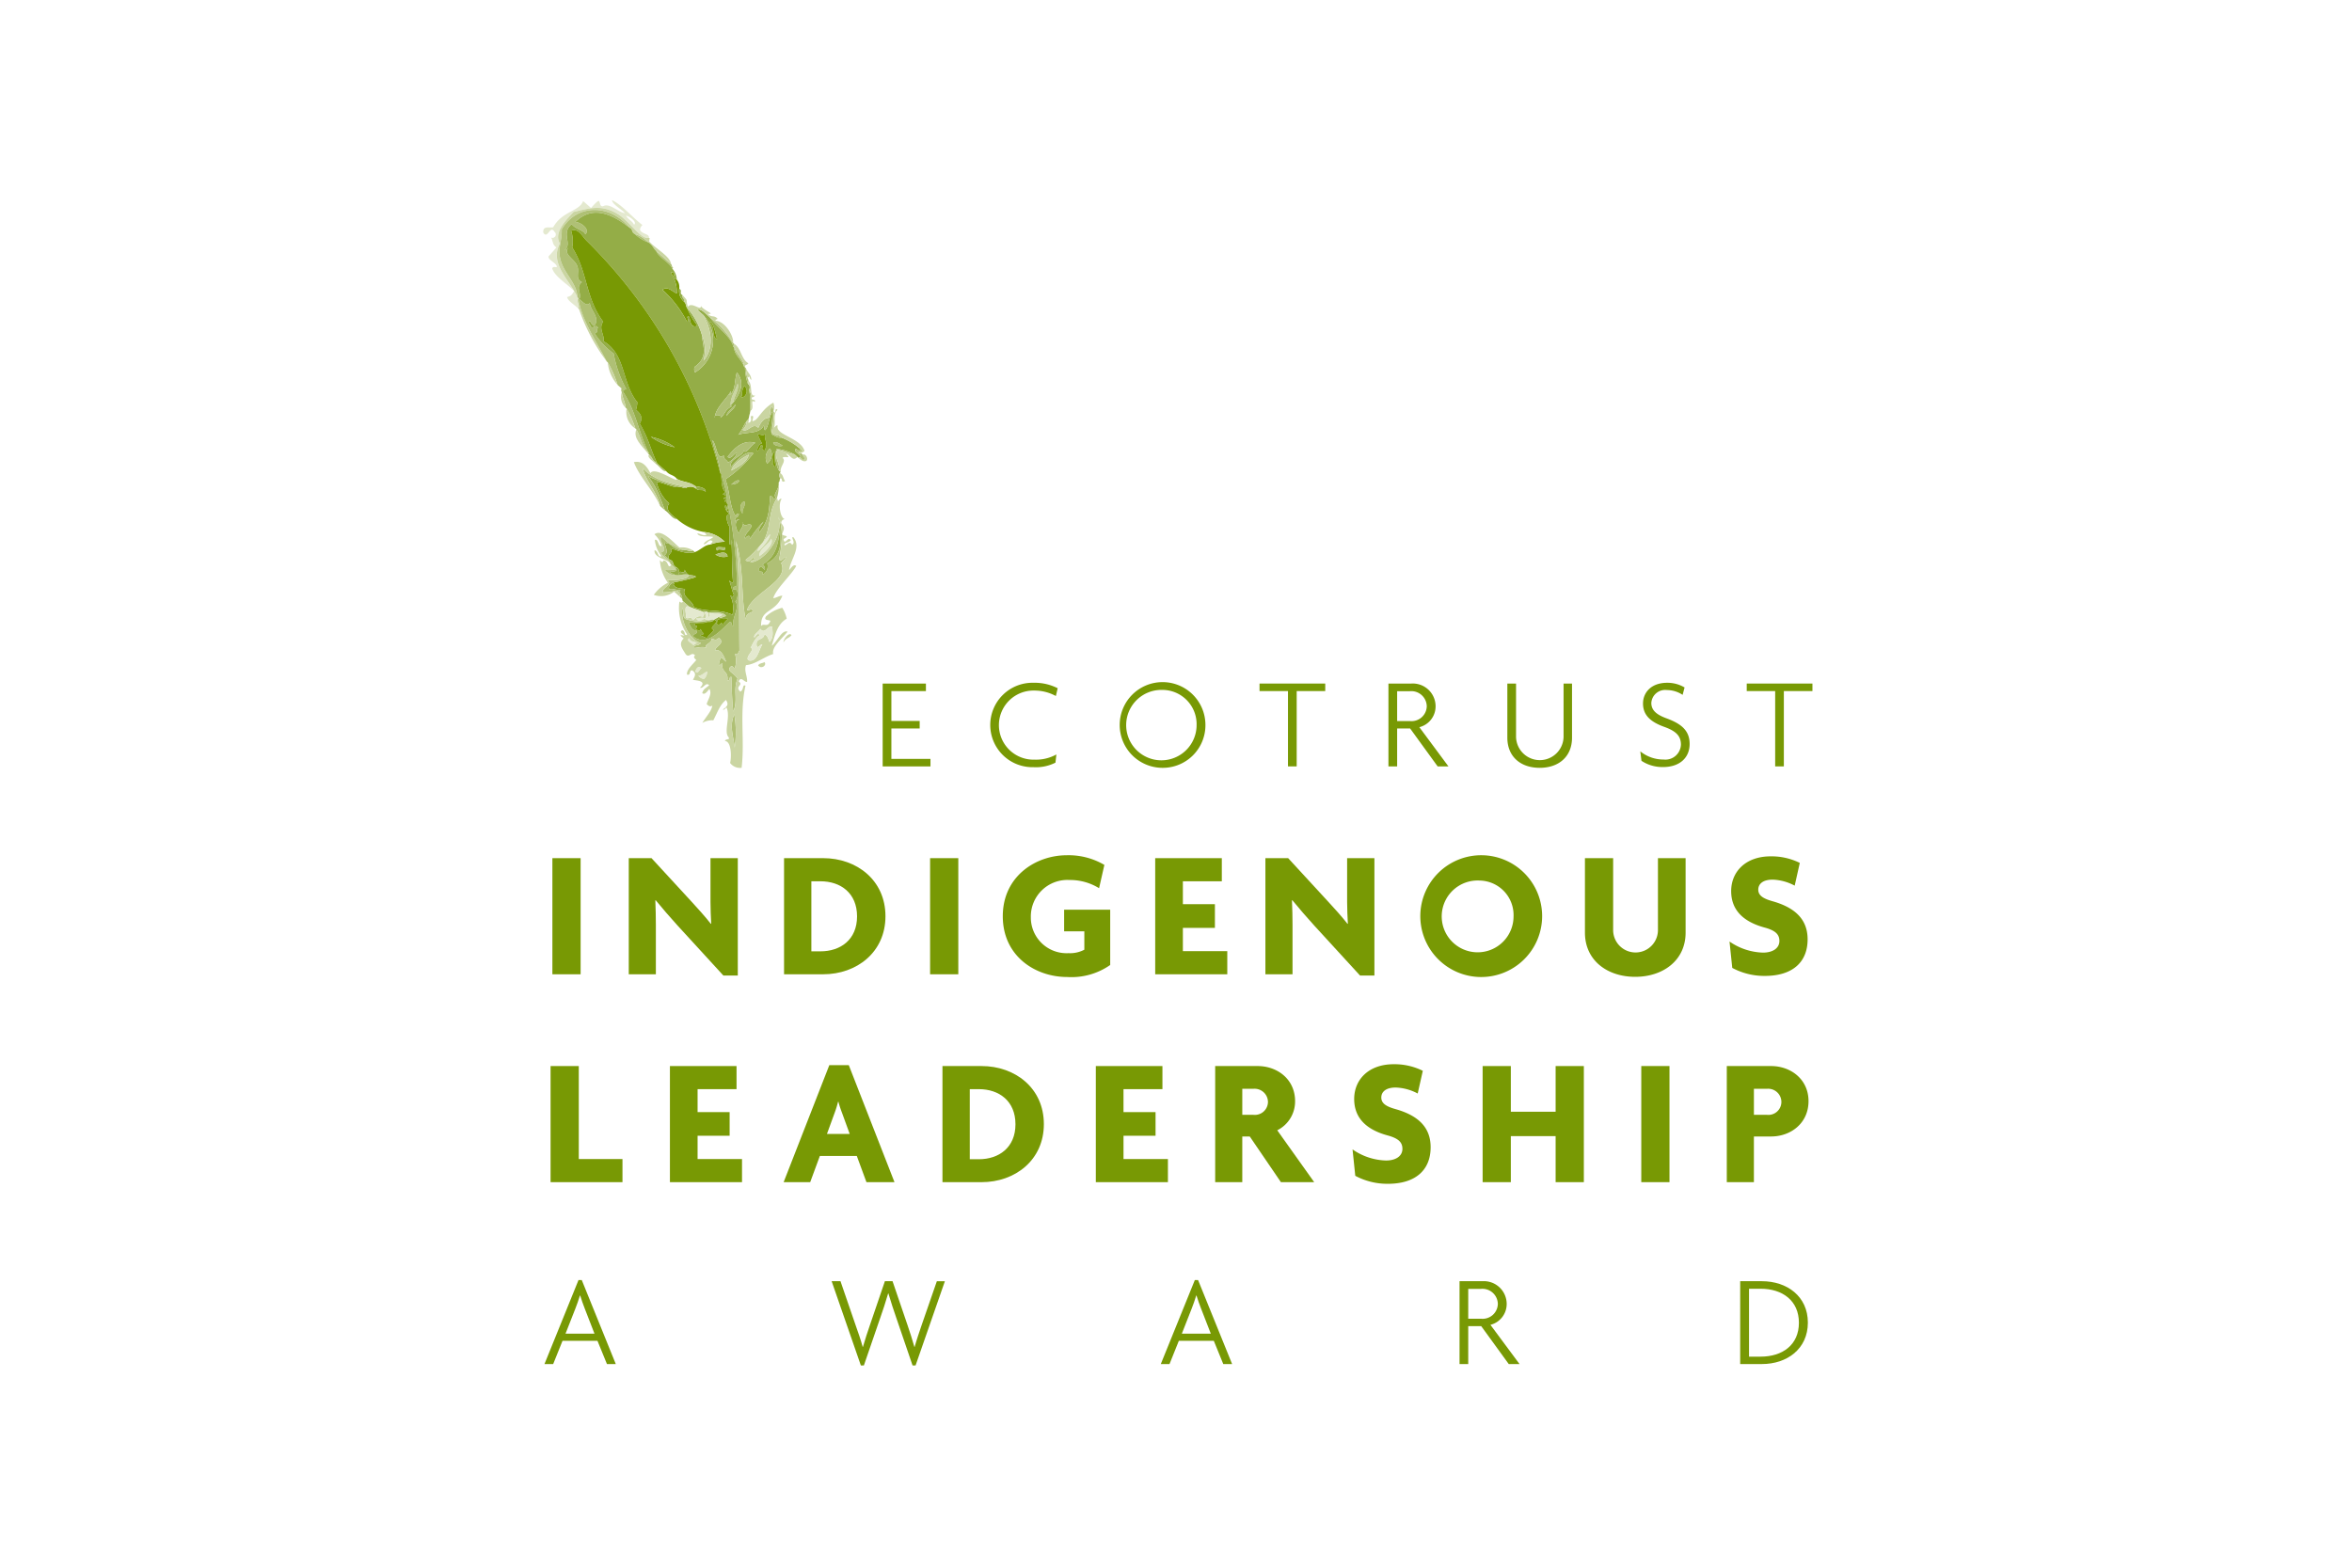 <svg id="Layer_1" data-name="Layer 1" xmlns="http://www.w3.org/2000/svg" viewBox="0 0 360 240"><defs><style>.cls-1,.cls-2{fill:#fff;}.cls-2,.cls-3,.cls-4,.cls-5,.cls-6,.cls-7{fill-rule:evenodd;}.cls-3{fill:#afc075;}.cls-4{fill:#cad5a2;}.cls-5{fill:#e4e9cf;}.cls-6,.cls-8{fill:#789904;}.cls-7{fill:#94ad47;}</style></defs><title>ila-logo-360w</title><rect class="cls-1" width="360" height="240"/><path class="cls-2" d="M95.819,33.054c.292-.103,1.81.915,1.228,1.345C96.755,33.811,96.382,33.798,95.819,33.054Z"/><path class="cls-3" d="M97.141,35.818a4.705,4.705,0,0,1,2.08,1.286A5.872,5.872,0,0,1,97.141,35.818Z"/><path class="cls-2" d="M100.224,37.182c.175-.668,1.397.399.757.664Q100.604,37.513,100.224,37.182Z"/><path class="cls-3" d="M100.45,38.45c.755.661,1.514,1.326,2.27,1.986.185.179.04.377.321.55-.044.05-.087.101-.132.152C102.504,40.216,100.782,39.377,100.45,38.45Z"/><path class="cls-4" d="M97.405,65.732c.724,1.14.687,2.33,1.796,3.446.082.088.158.177.016.282C98.231,68.242,96.834,67.053,97.405,65.732Z"/><path class="cls-4" d="M99.369,69.592c.516.392.409.828,1.079,1.212-.045.05-.089.101-.134.152-.419-.4-1.063-.785-1.076-1.212C99.281,69.694,99.326,69.643,99.369,69.592Z"/><path class="cls-3" d="M100.313,70.957c.046-.051.089-.102.134-.152.049.043.103.089.151.132q.678.597,1.362,1.193C101.448,72.291,100.858,71.263,100.313,70.957Z"/><path class="cls-4" d="M112.242,61.617c-.132.152-.268.303-.4.455-.128-1.083.674-2.23,1.065-3.349C113.18,59.655,112.347,60.66,112.242,61.617Z"/><path class="cls-3" d="M111.237,63.678c-.119-.561.958-1.203,1.308-1.797C112.663,62.445,111.586,63.086,111.237,63.678Z"/><path class="cls-3" d="M118.349,67.771c.46-.244.96.132,1.456.473C119.337,68.399,118.424,68.264,118.349,67.771Z"/><path class="cls-3" d="M113.951,76.757c.19.897-.362.963-.3,1.872C113.18,78.07,113.216,76.943,113.951,76.757Z"/><path class="cls-5" d="M107.867,94.689c-.421.373-1.233.493-1.289-.058C107.019,94.794,107.418,94.355,107.867,94.689Z"/><path class="cls-5" d="M116.39,83.437c.13-.152.265-.301.397-.453.353-.404.708-.808,1.06-1.212C118.044,82.654,114.827,85.88,116.39,83.437Z"/><path class="cls-5" d="M118.036,82.472c.583.939-1.499,2.481-1.819,2.687C116.112,84.041,117.698,83.378,118.036,82.472Z"/><path class="cls-5" d="M106.692,98.473a.947.947,0,0,0-.549.321c-.233-.365-1.267-.677-.645-1.097C105.781,98.394,106.101,98.052,106.692,98.473Z"/><path class="cls-2" d="M104.493,101.895c.395-.515.829-.405,1.213-1.078C105.85,101.076,104.876,102.502,104.493,101.895Z"/><path class="cls-5" d="M107.371,102.277c-.317.226-.593,1.092-.965.489C106.632,102.332,106.789,101.861,107.371,102.277Z"/><path class="cls-5" d="M106.875,103.45c.479.039.92-.496,1.382-.662a1.631,1.631,0,0,1-.491,1.171A1.319,1.319,0,0,1,106.875,103.45Z"/><path class="cls-4" d="M116.035,101.845c.307-.395.65-.258.967-.489C117.457,101.848,116.48,102.547,116.035,101.845Z"/><path class="cls-4" d="M119.935,98.31c-.143-.257.828-1.686,1.214-1.076C120.756,97.751,120.322,97.638,119.935,98.31Z"/><path class="cls-3" d="M112.399,109.355a16.62,16.62,0,0,1,.052,5.128C112.287,112.785,111.579,111.122,112.399,109.355Z"/><path class="cls-5" d="M88.488,47.22c-.553-.581-1.573-1.131-1.686-1.741.659-.195.659-.261,1.079-.927-1.153-1.16-3.043-2.27-3.364-3.485.216-.335.466-.122.699-.188.102-.58-1.383-1.05-1.245-1.628l1.192-1.364c-.669-.477-.485-1.01-.812-1.512a.516.516,0,0,0,.512-.888c-.649-1.153-1.057,1.267-1.708.113-.11-1.144,1.094-.649,1.516-.814,1.413-2.503,4.005-2.403,4.582-4.006.402.352.806.707,1.21,1.06.542-.605.984-1.095,1.215-1.079.239.362.107.862.621.814,1.056-.554,2.245.905,3.35,1.061-.574-.673-1.883-1.301-1.988-2.007,1.522.711,3.122,2.644,4.674,3.824a1.125,1.125,0,0,0-.381.739c.393.721,1.449.571,1.362,1.192-1.133.422-2.838-2.381-4.654-3.54-2.582-1.65-4.517-.927-6.868-.402-1.623,1.675-2.969,3.333-2.102,4.842-1.655,3.12,1.555,5.6,2.68,8.234.052.042.103.087.151.131C88.121,46.199,88.812,46.676,88.488,47.22Zm8.56-12.821c.581-.43-.937-1.449-1.228-1.345C96.382,33.798,96.755,33.811,97.048,34.399Z"/><path class="cls-4" d="M88.374,45.518c-1.124-2.634-4.335-5.113-2.68-8.234-.867-1.51.478-3.167,2.102-4.842,2.351-.525,4.287-1.248,6.868.402,1.815,1.159,3.52,3.962,4.654,3.54.048.047.099.09.152.135-.135.15-.037.288-.114.433,1.044,1.17,3.22,2.262,3.366,3.485-.756-.66-1.515-1.325-2.27-1.986-.491-.446-.531-.915-1.229-1.347a4.705,4.705,0,0,0-2.08-1.286c-.558-.295-.215-.652-.775-.947-3.13-3.782-8.162-3.584-10.388.259.043,1.61-.475,2.55-.307,4.01C85.962,41.641,88.344,43.194,88.374,45.518Z"/><path class="cls-4" d="M88.488,47.22c.324-.544-.367-1.022.037-1.571.452,3.295,2.68,6.475,4.345,9.689a28.881,28.881,0,0,1-4.233-7.987C88.59,47.309,88.537,47.264,88.488,47.22Z"/><path class="cls-3" d="M88.374,45.518c-.029-2.325-2.412-3.878-2.702-6.38-.168-1.46.35-2.4.307-4.01,2.225-3.843,7.258-4.04,10.388-.259-2.904-2.256-5.734-3.404-8.325-.875.686-.061,2.381,1.045,1.548,1.892-.217-.652-1.413-.726-2.096-1.572-1.662,1.39.13,2.997-1.027,3.915.2.132.37-.163.55-.32-.876,1.002.86,1.688,1.322,2.764.42.981-.382,2.052.735,2.517-1.045.8.005,1.698-.397,2.592.554.454,1.123,1.177,1.608.606.074,1.185,1.667,2.267.659,3.519a1.3,1.3,0,0,1-.624-.812c-.462.315.058.566.057.852.418.567.729-.447,1.153.21-.391.571.238.547-.51.888a11.743,11.743,0,0,0,2.909,3.086,17.519,17.519,0,0,0,1.928,5.432.938.938,0,0,0-.55.322c1.977,2.984,2.346,5.987,3.892,9.294-1.109-1.116-1.072-2.306-1.796-3.446-.052-.043-.1-.09-.151-.133a16.058,16.058,0,0,0-1.343-3.048c-.05-.044-.1-.088-.15-.132-.043-.806-.523-1.581-.584-2.384a.589.589,0,0,1-.038-.567c-.2-.179-.404-.356-.606-.532a16.024,16.024,0,0,0-1.512-3.462c-.052-.046-.1-.089-.151-.136-1.665-3.215-3.893-6.395-4.345-9.689C88.477,45.606,88.425,45.56,88.374,45.518Z"/><path class="cls-6" d="M105.156,47.119a11.175,11.175,0,0,0,1.604,2.743c-.94.451-1.161-.63-1.227-1.342-.76-.247.153.534-.38.736a17.299,17.299,0,0,0-3.74-4.884c.665-.647,1.436.207,2.174.57a5.083,5.083,0,0,0-.925-3.219c.809-.225.224.827.925,1.08a1.851,1.851,0,0,1,.376,1.401,2.168,2.168,0,0,0,.7,1.95C105.064,46.458,104.924,46.8,105.156,47.119Z"/><path class="cls-7" d="M103.587,42.803c-.701-.253-.116-1.306-.925-1.08a5.083,5.083,0,0,1,.925,3.219c-.738-.364-1.508-1.218-2.174-.57a17.299,17.299,0,0,1,3.74,4.884c.534-.202-.38-.983.38-.736.066.712.287,1.793,1.227,1.342a11.175,11.175,0,0,1-1.604-2.743,10.836,10.836,0,0,1,2.269,4.125c.122,1.732,1.045,3.407-1.101,4.919a1.019,1.019,0,0,0,.056.853,5.746,5.746,0,0,0,1.274-8.778c-.304-.266-.604-.532-.908-.796.6-.267,1.278.651,1.928,1.156,1.083,1.498,3.192,2.926,3.573,4.468.051.045.102.088.153.132-.125,1.009,1.193,1.918,1.475,2.897.047.044.101.089.15.132a8.185,8.185,0,0,0,.453,2.537c.4.304.268.647.208.983a14.421,14.421,0,0,1,.091,3.559c-.116.291-.11.578-.229.87-.087.102-.176.202-.264.303-.549.698-.657,1.372-1.288,2.079,1.252-.478,3.159-.047,3.898-1.395.151.225.005.475.188.699.534-.372.6-1.937,1.101-2.781.192,1.127-.335,2.304-.059,3.425.489.223.987.6,1.458.476a9.514,9.514,0,0,1,2.97,1.798c-.214.385-.472.098-.719-.095-.556.511.888.891.659,1.381-.105-.14-.195-.066-.283.02-.05-.043-.102-.09-.152-.133-.15-.133-.304-.266-.454-.398a7.104,7.104,0,0,0-2.762-.816,4.9,4.9,0,0,0,.355,3.255c.103.088.204.177.304.264-.043.048-.089.101-.133.152a1.02,1.02,0,0,0,.055.851c-.159.2.012.379-.245.587.144,1.113-.977,1.875-.419,2.309-.486.517-.255-.15-.869-.229-.184,1.818-.056,3.614-1.632,5.524-.286-.506.324-1.069.609-1.608a15.987,15.987,0,0,0-2.103,2.703c.149-.555-.245-.751-.72-.093-.223-.65.959-1.394,1.006-2.062-.739-.407-.96.564-1.457-.474.478.539-.431,1.169-.456,1.739-.288-.217-1.015-1.751,0-2.136-.198-.132-.368.163-.547.318-.344-.722.484-.53.493-1.171-.225-.135-.595.277-.398.452-1.026-1.309-.946-3.927-1.661-5.734a17.88,17.88,0,0,0,4.296-3.989c-1.218-.482-2.317.889-3.426,2.078-.382-1.27,1.86-1.561,1.97-2.552.198.88,1.201-.983,1.78-1.114-1.504-.487-2.924.289-4.278,2.136.503.419.923-.404,1.383-.663.112.472-.942,1.447-1.329,1.514-.162-.451-.669-.424-.642-1.098-1.043.985-1.049-1.537-1.722-2.309.278,1.691,1.089,3.347,1.19,5.053A76.637,76.637,0,0,0,89.8,36.871c-.73-.729-1.266-1.987-2.385-1.554a5.212,5.212,0,0,1,.169,2.556c2.372,3.74,1.985,7.661,4.742,11.375-.77,1.049.235,1.982.054,2.989,3.442,2.014,2.748,6.362,5.178,9.35a5.121,5.121,0,0,1-.21,1.154c.84.659,1.052,1.356.567,2.1,1.384,2.313,1.614,3.9,2.684,6.096-.048-.043-.102-.089-.151-.132-.67-.385-.562-.82-1.079-1.212-.051-.043-.101-.089-.152-.132.142-.104.066-.194-.016-.282-1.546-3.307-1.915-6.31-3.892-9.294a.938.938,0,0,1,.55-.322,17.519,17.519,0,0,1-1.928-5.432,11.743,11.743,0,0,1-2.909-3.086c.748-.341.119-.317.51-.888-.424-.657-.735.358-1.153-.21.001-.286-.519-.537-.057-.852a1.3,1.3,0,0,0,.624.812c1.007-1.252-.585-2.334-.659-3.519-.485.571-1.055-.152-1.608-.606.402-.894-.649-1.791.397-2.592-1.116-.465-.315-1.536-.735-2.517-.462-1.076-2.198-1.762-1.322-2.764-.181.158-.351.453-.55.32,1.157-.918-.635-2.525,1.027-3.915.683.847,1.879.921,2.096,1.572.833-.847-.862-1.952-1.548-1.892,2.591-2.529,5.42-1.381,8.325.875.56.295.216.652.775.947a5.872,5.872,0,0,0,2.08,1.286c.698.431.738.901,1.229,1.347.331.927,2.054,1.765,2.458,2.688A2.648,2.648,0,0,1,103.587,42.803Zm4.993,6.513c.948.748.318,2.352,1.17,2.631C109.568,51.214,109.154,49.084,108.58,49.315Zm10.146,21.996c-.265-.697-.017-1.427-.284-2.122-.381.597-.108,1.151-.171,1.72-.084-.071-.279-.025-.131.153C118.507,70.549,118.239,71.831,118.726,71.311Zm-.888-2.65a1.915,1.915,0,0,0-.417,2.308A1.69,1.69,0,0,0,117.837,68.661Zm-5.595-7.044c1.226-1.601,1.718-3.155.551-4.596-.406,1.073-.112,2.853-1.195,3.499.133-.201.407-.41.248-.59-.635,1.119-2.371,2.579-2.444,4.013-.21-.685,1.528-.344.72.095.884-.479.69-1.241,1.873-1.835-.05-.044-.102-.089-.153-.131C111.975,61.92,112.11,61.769,112.242,61.617Zm1.686-2.534a2.176,2.176,0,0,0-.321,1.59c-.085-.076-.28-.03-.137.151C114.147,60.919,114.672,59.706,113.928,59.084Zm-1.383,2.797c-.35.595-1.427,1.236-1.308,1.797C111.586,63.086,112.663,62.445,112.544,61.881Zm4.12,6.287c.181.272-.288.59.343.831.698-1.204-.116-1.574.112-2.573-.355.401-.755.016-1.133.074a7.401,7.401,0,0,0,.659,1.384c-.446.027-.75.772-.774,1.191C116.399,68.829,116.358,67.93,116.665,68.168ZM111.93,74.181c1.63-.078,1.54-1.421,0,0Zm7.874-5.936c-.496-.341-.995-.717-1.456-.473C118.424,68.264,119.337,68.399,119.804,68.245Zm-6.154,10.384c-.062-.909.489-.975.3-1.872C113.216,76.943,113.18,78.07,113.651,78.629Z"/><path class="cls-3" d="M107.425,51.243a6.04,6.04,0,0,1,.26,3.975c1.672-1.869,1.225-4.83-.032-6.982a5.746,5.746,0,0,1-1.274,8.778,1.019,1.019,0,0,1-.056-.853C108.47,54.651,107.547,52.976,107.425,51.243Z"/><path class="cls-6" d="M109.75,51.946c-.852-.279-.222-1.883-1.17-2.631C109.154,49.084,109.568,51.214,109.75,51.946Z"/><path class="cls-3" d="M108.674,48.596a13.412,13.412,0,0,1,3.537,3.901c.047.045.101.087.151.132-.081.148.02.284-.115.436C111.866,51.522,109.757,50.095,108.674,48.596Z"/><path class="cls-3" d="M113.874,56.093c-.282-.979-1.6-1.888-1.475-2.897C112.656,54.178,113.931,55.091,113.874,56.093Z"/><path class="cls-3" d="M114.478,58.762a8.185,8.185,0,0,1-.453-2.537c.048.047.1.089.149.131a5.734,5.734,0,0,0,.247,1.555c.152.131.072.28.171.415C114.511,58.475,114.609,58.611,114.478,58.762Z"/><path class="cls-3" d="M114.685,59.745c.605.96.158,1.985.337,2.972a.953.953,0,0,0-.246.586A14.421,14.421,0,0,0,114.685,59.745Z"/><path class="cls-3" d="M119.581,66.979c-.47.124-.969-.253-1.458-.476-.276-1.121.25-2.298.059-3.425-.501.845-.567,2.409-1.101,2.781-.183-.224-.037-.474-.188-.699-.739,1.348-2.646.916-3.898,1.395.631-.707.739-1.38,1.288-2.079a1.787,1.787,0,0,1-.626,1.325c.84.485,1.537-1.209,2.405-.303.402-.871.835-1.489,1.61-1.531.364-.572.143-2.667.777-1.193-.075.102-.134.2.02.284a18.779,18.779,0,0,1-.362,3.16C118.62,66.844,119.064,66.353,119.581,66.979Z"/><path class="cls-3" d="M119.197,71.992a4.9,4.9,0,0,1-.355-3.255,7.104,7.104,0,0,1,2.762.816c-.858-.037-1.749-.576-2.609-.683C118.312,69.958,119.513,70.925,119.197,71.992Z"/><path class="cls-6" d="M118.14,71.062c-.148-.178.047-.224.131-.153.062-.569-.21-1.123.171-1.72.267.696.019,1.425.284,2.122C118.239,71.831,118.507,70.549,118.14,71.062Z"/><path class="cls-3" d="M110.246,72.441c-.1-1.706-.912-3.362-1.19-5.053.673.772.679,3.294,1.722,2.309-.028.674.48.647.642,1.098.387-.067,1.441-1.041,1.329-1.514-.46.259-.88,1.082-1.383.663,1.354-1.847,2.774-2.623,4.278-2.136-.579.131-1.583,1.994-1.78,1.114-.11.991-2.352,1.282-1.97,2.552,1.109-1.188,2.208-2.56,3.426-2.078a17.88,17.88,0,0,1-4.296,3.989c.716,1.806.636,4.425,1.661,5.734-.197-.175.173-.587.398-.452-.009.64-.837.448-.493,1.171.179-.155.349-.45.547-.318-1.015.385-.288,1.919,0,2.136.025-.571.933-1.2.456-1.739.497,1.037.719.067,1.457.474-.047.668-1.229,1.412-1.006,2.062.474-.658.868-.462.72.093a15.987,15.987,0,0,1,2.103-2.703c-.285.539-.895,1.102-.609,1.608,1.577-1.91,1.448-3.706,1.632-5.524.614.078.383.745.869.229-.557-.434.563-1.196.419-2.309a6.732,6.732,0,0,1-.268,2.441c-1.441,2.28-.786,4.423-2.123,6.698-.132.152-.266.301-.397.453a14.786,14.786,0,0,1-2.275,2.287c.416.484.769.1,1.12-.358.656.495-.211.186-.38.738,2.516-.244,5.232-4.549,4.242-6.982.874,1.561.594,4.429.146,6.55.3.194.576.04.832-.341.633-.299-.316.666-.509.889,1.329,2.704-4.392,4.51-5.226,7.187.381.099.835-.455.868.225-.717.315-1.026.4-1.061,1.212-.771-3.314-.24-7.934-1.503-12.016.603,5.567.462,11.18.534,16.782-.311.396-.124.727-.68.474a3.591,3.591,0,0,1-.003,2.136c-.274.222-.352-.656-.85.059-.192.601.802.819,1.249,1.627-.741,1.71.124,3.316-.668,5.032a40.391,40.391,0,0,1-.204-5.261c-.552-.221-.132.597-.681.474.19-1.484-1.011-1.222-.737-2.518-.2-.132-.368.165-.548.321a2.005,2.005,0,0,1,.34-1.306c.252.22.505.442.758.663-.357-.827-.777-2.002-1.685-1.741-.021-.59,1.604-1.099.589-1.891-.632.275-.245.391-1.133.074.094.773-1.381.911-.761,1.476-.452-.303-1.085-.134-1.854-.022-.253-.598.726-.284.949-.774-1.671-.386-3.223-3.532-2.778-5.375.223.552-.111,1.146.394,1.684a6.437,6.437,0,0,0,3.86.172.603.603,0,0,1,.569-.037c-.349.474-.743.273-1.118.358-.913-.158-1.791.195-2.703.037-.011.344.52,1.375,1.075,1.21.386.584-.173.35-.512.89,2.094,1.83,4.471-1.104,5.566-2.079.497-.366.194.43.606.532-.177-1.446,1.119-2.914.323-3.727.395-.263.65-2.174-.263-1.836-.358-.353.403-.552.531-.607a65.847,65.847,0,0,0-1.393-12.451c-.051-.042-.099-.088-.152-.132.133-1.529-.501-3.006-.867-4.502C110.35,72.528,110.297,72.483,110.246,72.441Zm6.482,13.967a.883.883,0,0,1,.339.833c-.297-.201-.626-.818-.87-.227-.388.867.835.101.489.964a1.418,1.418,0,0,0,.741-1.758c2.27-1.129,2.107-3.238,1.952-4.975C119.063,82.866,118.984,85.121,116.728,86.408ZM114.621,69.586c-.827.45-2.381,1.283-2.688,2.456C112.761,71.605,114.321,70.851,114.621,69.586Z"/><path class="cls-7" d="M111.265,77.075c-.05-.209-.109-.42-.302-.264-.146-.178.048-.225.132-.151.129-.226-.168-.416-.299-.266-.167-.262.227-.142.395-.452-1.029-.551-.358-.097-.19-.701-.523-.236-.579-1.619-.604-2.667C110.763,74.069,111.398,75.546,111.265,77.075Z"/><path class="cls-6" d="M100.599,70.937c-1.069-2.195-1.3-3.783-2.684-6.096.485-.744.273-1.441-.567-2.1a5.121,5.121,0,0,0,.21-1.154c-2.431-2.988-1.737-7.336-5.178-9.35.181-1.008-.823-1.941-.054-2.989-2.757-3.714-2.37-7.635-4.742-11.375a5.212,5.212,0,0,0-.169-2.556c1.118-.433,1.655.825,2.385,1.554a76.637,76.637,0,0,1,20.446,35.57c.051.042.104.088.152.132.025,1.048.08,2.432.604,2.667-.168.604-.839.15.19.701-.168.31-.563.19-.395.452.131-.15.428.04.299.266-.084-.074-.278-.027-.132.151.193-.156.251.055.302.264.053.044.101.09.152.132-.062.339-.192.679.21.986-.667.301-.096-.639-.627-.815-.106.716.413.969.66,1.381-.714-.219-.41,1.273-.019,1.855.016-1.114-.064,1.752.039,2.706.383.308.47-.471.245-.589.179,1.279.041,4.268.28,6.399-.181.155-.387-.116-.587-.249.29.743.406,1.496.717,2.235-.169.307-.368.182-.567.038a4.338,4.338,0,0,1,.338,2.968c-2.009-.956-3.918-.319-5.922-1.175-.097-1.005-2-1.614-1.321-2.764-.56-.131-1.609-.035-1.76-.738.14-.105.065-.194-.02-.284a27.257,27.257,0,0,0,3.369-.792c.196-.297-.762-.268-1.022-.362a1.294,1.294,0,0,1-.621-.814c-.008,1.041-.866-.27-.949.775-.148-.369.345-.783-.358-1.115-.858-.637-.108-.836-1.079-1.212-.476-.852.867-1.037.171-1.72,1.262.404,2.537.959,3.748.606.789-.26,1.54-1.123,2.346-1.152a6.322,6.322,0,0,1,2.252-.433,5.116,5.116,0,0,0-3.233-1.498,8.58,8.58,0,0,1-4.124-2.011c-.964-.741-1.843-1.492-1.152-2.346a6.233,6.233,0,0,1-1.927-3.293c1.192.076,2.438.962,3.612.759.335.024.688.349,1.002.079a1.413,1.413,0,0,1,1.437.188c.507.444.948-.041,1.458.473-.011-.741-1.181-.751-1.629-.889-.948-.71-1.84-.543-2.78-1.101-.567-.685-1.076-.491-1.643-1.174Q101.277,71.535,100.599,70.937Zm2.688-2.458A9.577,9.577,0,0,0,99.616,66.87,10.079,10.079,0,0,0,103.287,68.479Zm7.71,15.313c-.435.089-1.722-.346-1.25.509C110.058,83.767,111.178,84.646,110.997,83.793Zm.375,1.4c-.204-.989-1.294-.474-1.871-.305A2.244,2.244,0,0,0,111.372,85.193Z"/><path class="cls-7" d="M103.083,89.161c.085.09.16.179.02.284.151.703,1.2.607,1.76.738-.679,1.15,1.224,1.76,1.321,2.764,2.004.856,3.913.219,5.922,1.175a4.338,4.338,0,0,0-.338-2.968c.199.144.399.269.567-.038-.311-.739-.427-1.492-.717-2.235.2.133.406.405.587.249-.239-2.131-.101-5.12-.28-6.399.225.118.138.897-.245.589-.103-.954-.023-3.821-.039-2.706-.391-.582-.695-2.074.019-1.855-.247-.412-.766-.665-.66-1.381.531.175-.04,1.116.627.815-.402-.307-.272-.647-.21-.986a65.847,65.847,0,0,1,1.393,12.451c-.129.054-.889.254-.531.607.913-.338.657,1.573.263,1.836.796.813-.5,2.281-.323,3.727-.411-.103-.108-.899-.606-.532-1.095.975-3.471,3.909-5.566,2.079.34-.54.898-.306.512-.89-.555.165-1.087-.865-1.075-1.21.912.158,1.79-.196,2.703-.037-.599.264-1.235,0-1.835.264-.127.222.168.416.304.264.157.179-.117.388-.247.588.283-.04.598.442.852-.056a1.121,1.121,0,0,0,.473.68c-.173.284-.373.137-.551.322.335.019.69.34,1.021.36.697-.935.163-.103,1.062-1.21-1.055-.393,1.127-1.18.04-1.571.218-.288.464-.159.681-.473.407.401.753-.093,1.135-.074-.386-.754-1.931-.501-2.741-.531-.052-.043-.102-.089-.153-.132a.593.593,0,0,0-.567.038c-.735-.345-1.458-.464-2.197-.854l-.906-.797c-.151-.133-.073-.279-.169-.415.171-.44-.54-.82-.228-1.266-.757-.067-1.305-.314-1.72-.172C102.253,89.661,102.629,89.445,103.083,89.161Zm6.543,6.268c.69.699.733-.717,1.02.361.025-.564.878-.964.778-1.193-.544.396-1.146-.111-1.686.396C109.83,95.13,109.803,95.274,109.626,95.428Z"/><path class="cls-3" d="M104.086,91.376a.99.99,0,0,0-.493-.967,9.684,9.684,0,0,1-2.12.284c-.356-.595,1.769-1.352.586-1.892.981.061,3.391-.022,3.37-.793.26.094,1.218.065,1.022.362a27.257,27.257,0,0,1-3.369.792c-.454.284-.83.5-.642,1.041.415-.142.963.105,1.72.172-.312.447.399.827.228,1.266C104.287,91.55,104.186,91.463,104.086,91.376Z"/><path class="cls-7" d="M102.255,83.085c.052.045.101.089.152.132.808.754,1.601,1.201,2.347.987.423-.026.873.288,1.286.059.1.09.2.175.302.265-1.211.353-2.486-.202-3.748-.606.696.684-.647.869-.171,1.72-.25-.222-.501-.443-.755-.664.689-.184.234-1.278.021-1.853C101.868,82.992,102.078,83.285,102.255,83.085Z"/><path class="cls-7" d="M104.116,74.553c-1.174.203-2.42-.683-3.612-.759a6.233,6.233,0,0,0,1.927,3.293c-.691.854.188,1.604,1.152,2.346-.561.122-1.204-.955-1.798-1.304-.721-1.756-1.177-3.534-2.624-5.243A22.067,22.067,0,0,0,104.116,74.553Z"/><path class="cls-3" d="M104.116,74.553a22.067,22.067,0,0,1-4.955-1.667c1.447,1.709,1.903,3.486,2.624,5.243-.252-.222-.505-.444-.754-.662-.351-1.972-2.227-3.845-2.664-5.811,1.831,2.017,4.56,2.352,6.751,2.977C104.804,74.903,104.451,74.577,104.116,74.553Z"/><path class="cls-7" d="M106.384,74.405c.448.138,1.618.148,1.629.889-.511-.514-.952-.03-1.458-.473C106.68,74.67,106.474,74.543,106.384,74.405Z"/><path class="cls-4" d="M122.887,69.609c.409-.242.93.683.495.968-.373.139-.766-.082-1.173-.494.088-.086.178-.16.283-.02.152.132.302.266.454.398C123.404,70.145,122.887,69.896,122.887,69.609Z"/><path class="cls-4" d="M122.587,69.345c-.044.051-.089.101-.134.151-.905-.65,1.003-.07.099-.719a9.514,9.514,0,0,0-2.97-1.798c-.517-.626-.961-.135-1.476-.76a18.779,18.779,0,0,0,.362-3.16c.432.463-.004-.774.547-.318-.751.719-.243,1.687-.533,2.742.179-.158.351-.454.551-.322-.41,1.453,3.505,1.846,4.102,3.861A.947.947,0,0,1,122.587,69.345Z"/><path class="cls-4" d="M118.448,62.775c-.634-1.475-.413.62-.777,1.193-.775.042-1.208.66-1.61,1.531-.868-.906-1.565.788-2.405.303a1.787,1.787,0,0,0,.626-1.325c.088-.1.177-.201.264-.303.198.176-.093.384.04.567.827-.309-.06-1.208.643-1.041.225.155-.373,1.035.186.701.662-.2,1.188-1.758,2.954-2.761A1.809,1.809,0,0,1,118.448,62.775Z"/><path class="cls-4" d="M115.022,62.717c-.179-.987.268-2.012-.337-2.972.06-.336.193-.679-.208-.983.132-.151.034-.287.114-.435.652.664.043,2.463,1.001,2.215a.971.971,0,0,1-.55.322c-.122.545.698.126.474.679C114.772,60.982,115.44,62.392,115.022,62.717Z"/><path class="cls-4" d="M114.42,57.912a5.734,5.734,0,0,1-.247-1.555c.311.824.753.871.832,1.799C114.592,57.964,114.901,57.305,114.42,57.912Z"/><path class="cls-4" d="M112.247,53.065c.135-.152.034-.288.115-.436,1.141.704,1.055,2.351,2.192,2.992-.348.426-.519.084-.529.604-.049-.043-.103-.088-.15-.132.057-1.002-1.218-1.915-1.475-2.897C112.348,53.153,112.298,53.11,112.247,53.065Z"/><path class="cls-4" d="M104.457,45.168c1.016,1.108.409.444.834,1.8.583-.848,2.057.755,1.983-.132.486.748,2.323,1.301,1.079,1.212.515.625.96.132,1.476.757-.135.182-.427.043-.268.303,1.409.087,2.766,2.289,2.649,3.389a13.412,13.412,0,0,0-3.537-3.901c-.65-.505-1.329-1.423-1.928-1.156.304.265.604.53.908.796,1.257,2.151,1.704,5.113.032,6.982a6.04,6.04,0,0,0-.26-3.975,10.836,10.836,0,0,0-2.269-4.125c-.233-.319-.093-.661-.493-.965C104.898,45.806,104.225,45.518,104.457,45.168Z"/><path class="cls-4" d="M94.533,58.937a6.096,6.096,0,0,1-1.512-3.462A16.024,16.024,0,0,1,94.533,58.937Z"/><path class="cls-4" d="M95.177,60.036c.061.802.541,1.577.584,2.384A2.261,2.261,0,0,1,95.177,60.036Z"/><path class="cls-4" d="M97.254,65.599a2.967,2.967,0,0,1-1.343-3.048A16.058,16.058,0,0,1,97.254,65.599Z"/><path class="cls-4" d="M103.604,73.305c.941.558,1.832.391,2.78,1.101.089.138.296.265.171.415a1.413,1.413,0,0,0-1.437-.188c-2.191-.624-4.92-.96-6.751-2.977.438,1.966,2.313,3.839,2.664,5.811-.946-2.267-3.164-4.447-4.008-6.719,1.313-.253,1.948.601,2.534,1.686C100.185,71.314,103.848,74.092,103.604,73.305Z"/><path class="cls-4" d="M108.688,83.375c.132-.151.266-.305.396-.452-.515-.641-.915.528-1.399.377.474-.707,1.005-.614,1.496-1.097-.729-.192-2.17.138-2.46-.55.477.029.98.466,1.438.191-.152-.133-.3-.266-.453-.398a5.116,5.116,0,0,1,3.233,1.498A6.322,6.322,0,0,0,108.688,83.375Z"/><path class="cls-4" d="M106.04,84.262c-.413.23-.863-.085-1.286-.059-.764.008-1.574-.767-2.347-.987-.051-.043-.101-.086-.152-.132-.353-.305-.708-.618-1.06-.926-.453.786,1.247,2.042.018,2.422.1.611,1.391,1.143,1.4,1.76-.254-.755-2.607-.862-2.42-2.122.641.212.445,1.185,1.058.93A4.677,4.677,0,0,1,100.232,82.65c.597-.202.461,1.173,1.058.928a4.218,4.218,0,0,0-1.116-1.781c1.133-.928,3.061,1.432,3.841,2.027A3.008,3.008,0,0,1,106.04,84.262Z"/><path class="cls-4" d="M104.086,91.376q-.457-.399-.909-.797a3.248,3.248,0,0,1-3.105.489,5.95,5.95,0,0,1,2.159-1.853,6.481,6.481,0,0,1-1.227-3.481c.588.745.368-.1.718.096.643.176.458,1.337,1.04.644.204.175.405.354.606.531.05.043.102.086.15.132a4.778,4.778,0,0,1-1.702.111c-.07.192,1.099.977,1.476.759.726.197,1.409-.246,2.137,0,.021.771-2.389.854-3.37.793,1.183.54-.942,1.297-.586,1.892a9.684,9.684,0,0,0,2.12-.284A.99.99,0,0,1,104.086,91.376Z"/><path class="cls-4" d="M104.558,92.055l.906.797c-.927-.223-.367,1.153-.452,1.74.567.214.713-.434,1.022.362.403-.312.782-.824,1.532-.53a.55.55,0,0,0,.095-.718.593.593,0,0,1,.567-.038c-.815.041.286.584-.36,1.021.317.47.567-.034.869.227a6.437,6.437,0,0,1-3.86-.172c-.505-.539-.171-1.132-.394-1.684-.445,1.843,1.108,4.989,2.778,5.375-.223.49-1.202.176-.949.774.769-.112,1.402-.281,1.854.022-.619-.565.856-.703.761-1.476.888.317.501.201,1.133-.074,1.014.792-.611,1.302-.589,1.891.908-.262,1.328.914,1.685,1.741-.253-.221-.506-.443-.758-.663a2.005,2.005,0,0,0-.34,1.306c.18-.157.348-.454.548-.321-.274,1.296.927,1.034.737,2.518.548.123.129-.695.681-.474a40.391,40.391,0,0,0,.204,5.261c.792-1.716-.073-3.322.668-5.032-.448-.808-1.441-1.026-1.249-1.627.498-.715.576.163.85-.059a3.591,3.591,0,0,0,.003-2.136c.556.253.369-.078.68-.474-.073-5.602.069-11.216-.534-16.782,1.263,4.082.731,8.702,1.503,12.016.035-.812.344-.897,1.061-1.212-.032-.68-.487-.126-.868-.225.834-2.677,6.555-4.484,5.226-7.187.193-.223,1.142-1.189.509-.889-.256.382-.532.536-.832.341.448-2.121.727-4.99-.146-6.55.991,2.432-1.725,6.738-4.242,6.982.169-.552,1.036-.244.38-.738-.351.458-.704.842-1.12.358a14.786,14.786,0,0,0,2.275-2.287c-1.563,2.443,1.653-.783,1.457-1.665-.352.404-.707.808-1.06,1.212,1.337-2.274.682-4.417,2.123-6.698.155.133.074.28.172.416.179-.158.349-.453.548-.322-.546.784-.227,2.866.489,3.103a.55.55,0,0,0-.529.606c.579.811.413.835.113,1.704.257.282.483.12.737.378-.351.361-.704.222-.38.738.339.097.614-.773.984-.21-.227.396-1.185.412-.944.777.378-.006.706-.79,1.134-.074.648-.342-.335-1.292.21-1.155,1.26,1.579-.446,3.354-.667,5.032.355-.4.697-.962,1.098-.64-.712,1.348-3.072,3.457-3.525,4.933.476-.035.925-.392,1.402-.377-1.077,2.696-3.34,1.947-3.258,4.634.444-.477.968.277,1.382-.664.234-.399-1.157.01-.624-.812a5.746,5.746,0,0,1,2.481-1.305,5.243,5.243,0,0,1,.679,1.667c-1.483.847-1.811,2.618-2.293,4.141.819-.579,1.547-2.502,2.424-2.154-.919,1.154-2.466,2.349-2.194,3.422-1.401.422-2.749,1.599-4.166,1.699-.332.878.229,1.697.167,2.556-.418.125-.918-.945-1.287-.058.834.601-.673.707.245,1.55.595-.248.26-1.128.797-.907-.949,4.244-.091,8.368-.596,12.581a1.907,1.907,0,0,1-1.758-.739c.241-1.04.174-3.325-.793-3.368.101-.408.895-.11.53-.607-.74-.901.388-3.159-.302-4.541-.177.158-.347.454-.548.322.696-.475.934-.778.474-1.458-.962.816-1.195,1.692-1.931,3.122a2.882,2.882,0,0,0-1.684.396c.524-.891,1.417-1.805,1.534-2.667-.27.233-.564.117-.871-.228.24-.775.854-1.577.417-2.309-.352.4-.695.963-1.097.642.19-.684.532-.712,1.06-1.209-.512-.567-.911.598-1.4.377,1.162-1.108-.63-1.069-1.078-1.212.28-.493.583-.987-.094-1.418-.525-.148-.19.843-.813.623-.112-.705.794-1.477,1.42-2.231-.223-.223-.542-.44-.189-.7-.519-.665-.917.474-1.436-.191-.458-.778-1.187-1.538-.302-2.405-.813-.684-.458-.519.112-.435-.236-.268-.891-.509-.337-.832.548.133.237.995.755.662a7.191,7.191,0,0,1-1.189-5.051C104.189,92.238,104.389,92.363,104.558,92.055Zm.941,5.641c-.622.42.411.732.645,1.097a.947.947,0,0,1,.549-.321C106.101,98.052,105.781,98.394,105.498,97.697Zm.907,5.069c.372.603.648-.263.965-.489C106.789,101.861,106.632,102.332,106.406,102.766Zm1.36,1.193a1.631,1.631,0,0,0,.491-1.171c-.462.166-.903.701-1.382.662A1.319,1.319,0,0,0,107.766,103.959Zm7.101-4.744c.946-.008-.933,1.388-.306,1.872,1.306.389,1.558-1.577,2.122-2.42-.292-.09-.536.564-.833.343-.339-1.508,1.051-.836,1.155-1.931.622.388.577.818.793,1.231.676-.804.413-1.549.417-2.308-.646-.43-1.152,1.244-1.835.264-.225.442-1.151.928-.908,1.34.268-.237.512-.889.83-.338C115.56,97.499,114.845,99.394,114.867,99.215Zm-2.416,15.268a16.62,16.62,0,0,0-.052-5.128C111.579,111.122,112.287,112.785,112.452,114.483Zm-5.874-19.851c.056.551.868.43,1.289.058C107.418,94.355,107.019,94.794,106.578,94.632Zm9.639-9.473c.321-.206,2.403-1.748,1.819-2.687C117.698,83.378,116.112,84.041,116.217,85.158Z"/><path class="cls-4" d="M119.423,73.258a1.02,1.02,0,0,1-.055-.851c.529.243.458.767.793,1.23C119.435,74.046,119.87,73.105,119.423,73.258Z"/><path class="cls-7" d="M104.663,46.154a2.168,2.168,0,0,1-.7-1.95c.567.297-.07.67.494.965C104.225,45.518,104.898,45.806,104.663,46.154Z"/><path class="cls-7" d="M99.616,66.87a9.577,9.577,0,0,1,3.671,1.609A10.079,10.079,0,0,1,99.616,66.87Z"/><path class="cls-3" d="M111.842,62.072c.051.042.103.087.153.131-1.183.594-.989,1.356-1.873,1.835.808-.439-.93-.78-.72-.095.073-1.435,1.809-2.894,2.444-4.013.159.18-.116.389-.248.59,1.083-.646.789-2.426,1.195-3.499,1.167,1.441.675,2.995-.551,4.596.105-.958.938-1.962.665-2.894C112.516,59.842,111.715,60.989,111.842,62.072Z"/><path class="cls-6" d="M113.47,60.825c-.143-.181.051-.227.137-.151a2.176,2.176,0,0,1,.321-1.59C114.672,59.706,114.147,60.919,113.47,60.825Z"/><path class="cls-3" d="M102.407,83.217c.773.22,1.583.995,2.347.987C104.008,84.418,103.215,83.971,102.407,83.217Z"/><path class="cls-6" d="M115.87,69.075c.024-.418.328-1.164.774-1.191a7.401,7.401,0,0,1-.659-1.384c.378-.058.778.327,1.133-.074-.227.999.587,1.368-.112,2.573-.63-.241-.162-.56-.343-.831C116.358,67.93,116.399,68.829,115.87,69.075Z"/><path class="cls-3" d="M103.293,88.007c-.377.218-1.546-.567-1.476-.759a4.778,4.778,0,0,0,1.702-.111c.243.422-.724.299-.967.489C102.81,87.885,103.036,87.722,103.293,88.007Z"/><path class="cls-3" d="M111.93,74.181c1.54-1.421,1.63-.078,0,0Z"/><path class="cls-7" d="M105.43,88.007c-.727-.246-1.411.197-2.137,0-.257-.285-.483-.122-.74-.38.243-.19,1.21-.067.967-.489-.049-.047-.101-.089-.15-.132.044-.052.089-.1.132-.151.704.332.21.746.358,1.115.083-1.046.941.266.949-.775A1.294,1.294,0,0,0,105.43,88.007Z"/><path class="cls-4" d="M119.197,71.992c.316-1.066-.885-2.033-.203-3.123.86.107,1.751.646,2.609.683.151.132.304.265.454.398-.779.859-1.15-.48-1.742-.456.952.92-.229.209-.53.604.64.564-.448,1.255-.285,2.158C119.4,72.168,119.3,72.08,119.197,71.992Z"/><path class="cls-3" d="M122.492,70.063c.229-.49-1.216-.87-.659-1.381.246.193.505.48.719.095.905.65-1.003.07-.099.719.045-.05.091-.101.134-.151q.148.133.3.264c0,.287.517.536.06.852C122.794,70.328,122.645,70.195,122.492,70.063Z"/><path class="cls-3" d="M109.747,84.301c-.472-.855.815-.42,1.25-.509C111.178,84.646,110.058,83.767,109.747,84.301Z"/><path class="cls-3" d="M109.501,84.888c.577-.169,1.667-.684,1.871.305A2.244,2.244,0,0,1,109.501,84.888Z"/><path class="cls-5" d="M105.463,92.852c.739.391,1.462.509,2.197.854a.55.55,0,0,1-.095.718c-.751-.294-1.13.218-1.532.53-.308-.796-.455-.148-1.022-.362C105.097,94.005,104.536,92.629,105.463,92.852Z"/><path class="cls-6" d="M109.305,94.879c1.087.391-1.095,1.178-.04,1.571-.899,1.106-.365.275-1.062,1.21-.331-.02-.686-.341-1.021-.36.178-.185.378-.038.551-.322a1.121,1.121,0,0,1-.473-.68c-.254.497-.569.016-.852.056.13-.199.403-.409.247-.588-.136.152-.431-.042-.304-.264.601-.264,1.237,0,1.835-.264C108.562,95.152,108.956,95.354,109.305,94.879Z"/><path class="cls-4" d="M109.986,94.406a.939.939,0,0,0,.548-.32c-.632-.231-1.229.075-1.872-.305a.586.586,0,0,0,.04.567c-.588.373-.151-.432-.322-.548.81.03,2.356-.223,2.741.531C110.739,94.312,110.393,94.806,109.986,94.406Z"/><path class="cls-5" d="M109.305,94.879a.603.603,0,0,0-.569.037c-.302-.262-.552.243-.869-.227.647-.437-.454-.98.36-1.021.051.043.101.09.153.132.171.116-.266.92.322.548a.586.586,0,0,1-.04-.567c.643.38,1.24.074,1.872.305a.939.939,0,0,1-.548.32C109.769,94.721,109.523,94.591,109.305,94.879Z"/><path class="cls-7" d="M119.38,81.244c.155,1.737.318,3.846-1.952,4.975a1.418,1.418,0,0,1-.741,1.758c.346-.862-.877-.097-.489-.964.244-.591.573.027.87.227a.883.883,0,0,0-.339-.833C118.984,85.121,119.063,82.866,119.38,81.244Z"/><path class="cls-6" d="M109.739,94.992c.54-.507,1.142,0,1.686-.396.1.229-.753.629-.778,1.193-.288-1.078-.33.338-1.02-.361C109.803,95.274,109.83,95.13,109.739,94.992Z"/><path class="cls-5" d="M116.302,97.269c-.318-.551-.563.1-.83.338-.243-.411.683-.898.908-1.34.683.98,1.189-.695,1.835-.264-.004.759.259,1.503-.417,2.308-.216-.413-.171-.844-.793-1.231-.104,1.095-1.494.423-1.155,1.931.297.221.541-.432.833-.343-.564.843-.816,2.809-2.122,2.42-.627-.484,1.251-1.88.306-1.872C114.845,99.394,115.56,97.499,116.302,97.269Z"/><path class="cls-3" d="M102.422,85.641c.971.377.221.576,1.079,1.212-.044.051-.088.099-.132.151-.202-.177-.402-.356-.606-.531-.048-.043-.101-.089-.15-.133-.009-.617-1.3-1.15-1.4-1.76,1.229-.379-.47-1.636-.018-2.422.351.307.706.62,1.06.926-.177.2-.387-.093-.567.039.213.575.668,1.669-.021,1.853C101.922,85.199,102.172,85.42,102.422,85.641Z"/><path class="cls-4" d="M111.933,72.042c.306-1.173,1.86-2.006,2.688-2.456C114.321,70.851,112.761,71.605,111.933,72.042Z"/><path class="cls-3" d="M117.42,70.969a1.915,1.915,0,0,1,.417-2.308A1.69,1.69,0,0,1,117.42,70.969Z"/><path class="cls-8" d="M135.103,117.329V104.646h6.619v1.152h-5.286v4.572h4.332v1.153h-4.332v4.652h5.983v1.153Z"/><path class="cls-8" d="M161.614,106.554a6.863,6.863,0,0,0-3.303-.835,5.29,5.29,0,1,0,0,10.577,6.472,6.472,0,0,0,3.381-.795l-.141,1.252a6.6,6.6,0,0,1-3.358.696,6.463,6.463,0,1,1,0-12.922,7.753,7.753,0,0,1,3.696.835Z"/><path class="cls-8" d="M177.863,117.548a6.561,6.561,0,1,1,6.642-6.58A6.524,6.524,0,0,1,177.863,117.548Zm0-11.928a5.389,5.389,0,1,0,5.289,5.387A5.244,5.244,0,0,0,177.863,105.619Z"/><path class="cls-8" d="M198.473,105.798v11.531H197.14V105.798h-4.355v-1.152h10.058v1.152Z"/><path class="cls-8" d="M220.048,117.329l-4.212-5.805h-1.987v5.805h-1.333V104.646h3.5a3.491,3.491,0,0,1,3.717,3.439,3.287,3.287,0,0,1-2.485,3.241l4.451,6.003Zm-4.252-11.51h-1.947v4.572h1.987a2.329,2.329,0,0,0,2.546-2.287A2.364,2.364,0,0,0,215.796,105.818Z"/><path class="cls-8" d="M235.667,117.548c-2.942,0-4.951-1.73-4.951-4.613v-8.289h1.332v8.171a3.638,3.638,0,0,0,7.274,0v-8.171h1.294v8.289C240.616,115.818,238.606,117.548,235.667,117.548Z"/><path class="cls-8" d="M254.563,117.429a5.834,5.834,0,0,1-3.319-.955l-.178-1.45a5.584,5.584,0,0,0,3.556,1.252,2.381,2.381,0,0,0,2.663-2.286c0-1.331-.771-2.068-2.524-2.703-2.226-.796-3.28-1.869-3.28-3.598,0-1.591,1.175-3.161,3.699-3.161a5.148,5.148,0,0,1,2.663.715l-.299,1.134a4.404,4.404,0,0,0-2.405-.736,2.122,2.122,0,0,0-2.385,1.968c0,1.074.716,1.769,2.285,2.347,2.226.815,3.579,1.828,3.579,3.937C258.619,116.037,257.05,117.429,254.563,117.429Z"/><path class="cls-8" d="M273.038,105.798v11.531H271.71V105.798h-4.353v-1.152h10.057v1.152Z"/><path class="cls-8" d="M84.549,149.154V131.376H88.87v17.779Z"/><path class="cls-8" d="M110.723,149.348l-6.992-7.633c-1.141-1.253-2.397-2.703-3.372-3.902l-.053.028c.053,1.255.081,2.592.081,3.734v7.58H96.239V131.376H99.72l6.13,6.66c.862.948,2.143,2.343,2.952,3.4l.054-.029c-.054-1.085-.108-2.199-.108-3.315v-6.717h4.18v17.972Z"/><path class="cls-8" d="M126,149.154h-5.991V131.376H126c5.096,0,9.53,3.346,9.53,8.891C135.53,145.781,131.126,149.154,126,149.154Zm-.419-14.239h-1.393v10.727H125.58c3.066,0,5.602-1.782,5.602-5.35S128.674,134.916,125.58,134.916Z"/><path class="cls-8" d="M142.362,149.154V131.376h4.317v17.779Z"/><path class="cls-8" d="M163.353,149.572c-4.902,0-9.864-3.204-9.864-9.305,0-6.132,5.071-9.336,9.781-9.336a10.828,10.828,0,0,1,5.767,1.479l-.81,3.566a8.443,8.443,0,0,0-4.516-1.255,5.594,5.594,0,0,0-5.93,5.685,5.466,5.466,0,0,0,5.764,5.515,4.68,4.68,0,0,0,2.425-.529v-2.815h-3.094v-3.315h7.052v8.47A10.342,10.342,0,0,1,163.353,149.572Z"/><path class="cls-8" d="M176.817,149.154V131.376h10.197v3.54h-5.961v3.51h4.902v3.622h-4.902v3.566H187.85v3.541Z"/><path class="cls-8" d="M208.171,149.348l-6.992-7.633c-1.142-1.253-2.395-2.703-3.373-3.902l-.056.028c.056,1.255.085,2.592.085,3.734v7.58h-4.152V131.376h3.483l6.128,6.66c.866.948,2.149,2.343,2.957,3.4l.054-.029c-.054-1.085-.112-2.199-.112-3.315v-6.717h4.177v17.972Z"/><path class="cls-8" d="M226.483,149.572a9.323,9.323,0,1,1,9.558-9.333A9.327,9.327,0,0,1,226.483,149.572Zm0-14.767a5.497,5.497,0,1,0,5.182,5.488A5.281,5.281,0,0,0,226.483,134.805Z"/><path class="cls-8" d="M250.283,149.544c-4.235,0-7.69-2.48-7.69-6.77V131.376h4.318v11.093a3.429,3.429,0,0,0,6.856,0V131.376h4.234v11.399C258.001,147.037,254.548,149.544,250.283,149.544Z"/><path class="cls-8" d="M270.129,149.404a10.376,10.376,0,0,1-4.986-1.226l-.421-4.039a9.418,9.418,0,0,0,5.128,1.698c1.532,0,2.506-.698,2.506-1.782,0-1.033-.639-1.616-2.283-2.061-3.483-.95-5.098-2.871-5.098-5.573,0-2.954,2.199-5.322,6.045-5.322a9.757,9.757,0,0,1,4.458,1.004l-.78,3.481a7.703,7.703,0,0,0-3.372-.919c-1.505,0-2.203.67-2.203,1.533,0,.892.754,1.365,2.12,1.755,3.398.949,5.432,2.704,5.432,5.853C276.675,147.232,274.447,149.404,270.129,149.404Z"/><path class="cls-8" d="M84.272,180.98V163.203H88.59V177.44h6.687v3.54Z"/><path class="cls-8" d="M102.539,180.98V163.203h10.196V166.74h-5.962v3.515h4.905v3.619h-4.905V177.44h6.8v3.54Z"/><path class="cls-8" d="M132.62,180.98l-1.477-4.014h-5.654L124.01,180.98h-4.065l6.993-17.915h2.979l6.995,17.915Zm-3.76-10.671a16.43,16.43,0,0,1-.531-1.644h-.055a14.577,14.577,0,0,1-.502,1.644l-1.198,3.288h3.484Z"/><path class="cls-8" d="M150.245,180.98h-5.99V163.203h5.99c5.098,0,9.53,3.344,9.53,8.888C159.775,177.607,155.373,180.98,150.245,180.98Zm-.419-14.239h-1.391v10.728h1.391c3.065,0,5.602-1.786,5.602-5.352S152.919,166.74,149.826,166.74Z"/><path class="cls-8" d="M167.729,180.98V163.203h10.194V166.74h-5.959v3.515H176.87v3.619h-4.905V177.44h6.798v3.54Z"/><path class="cls-8" d="M196.058,180.98l-4.768-6.992h-1.145V180.98h-4.147V163.203h6.491c3.037,0,5.739,2.034,5.739,5.376a4.93,4.93,0,0,1-2.73,4.459l5.655,7.941Zm-4.209-14.294h-1.703v3.986h1.703a2.011,2.011,0,0,0,2.228-1.979A2.048,2.048,0,0,0,191.848,166.686Z"/><path class="cls-8" d="M212.426,181.23a10.399,10.399,0,0,1-4.986-1.224l-.418-4.042a9.389,9.389,0,0,0,5.124,1.7c1.534,0,2.51-.698,2.51-1.784,0-1.032-.641-1.615-2.285-2.06-3.483-.948-5.098-2.872-5.098-5.574,0-2.955,2.2-5.322,6.044-5.322a9.745,9.745,0,0,1,4.46,1.006l-.782,3.478a7.701,7.701,0,0,0-3.37-.917c-1.504,0-2.201.669-2.201,1.531,0,.892.751,1.368,2.119,1.756,3.399.95,5.432,2.701,5.432,5.852C218.974,179.056,216.745,181.23,212.426,181.23Z"/><path class="cls-8" d="M238.106,180.98v-7.05h-6.855v7.05h-4.317V163.203h4.317v6.994h6.855v-6.994h4.319V180.98Z"/><path class="cls-8" d="M251.216,180.98V163.203h4.318V180.98Z"/><path class="cls-8" d="M271.074,173.987h-2.62V180.98h-4.149V163.203h6.769c3.037,0,5.74,2.034,5.74,5.376C276.814,171.923,274.14,173.987,271.074,173.987Zm-.612-7.301h-2.007v3.986h2.007a1.989,1.989,0,0,0,2.2-1.979A2.026,2.026,0,0,0,270.461,166.686Z"/><path class="cls-8" d="M92.901,208.826l-1.452-3.559H86.101l-1.43,3.559H83.338l5.211-12.863h.496l5.208,12.863Zm-3.419-8.548c-.217-.579-.477-1.272-.677-1.948h-.038c-.2.676-.458,1.369-.677,1.948l-1.53,3.895h4.433Z"/><path class="cls-8" d="M140.137,209.043h-.458l-2.506-7.334c-.397-1.134-.774-2.288-1.194-3.698h-.036c-.4,1.393-.798,2.543-1.196,3.698l-2.522,7.334h-.459l-4.473-12.901h1.353l2.305,6.701c.359,1.034.794,2.226,1.093,3.358h.038c.318-1.132.718-2.305,1.075-3.358l2.286-6.701h1.172l2.285,6.701c.359,1.073.758,2.265,1.058,3.358h.038c.298-1.075.715-2.285,1.071-3.338l2.329-6.721h1.23Z"/><path class="cls-8" d="M187.236,208.826l-1.45-3.559h-5.351l-1.428,3.559h-1.334l5.211-12.863h.495l5.211,12.863Zm-3.419-8.548c-.219-.579-.478-1.272-.68-1.948h-.039c-.196.676-.457,1.369-.675,1.948l-1.53,3.895h4.434Z"/><path class="cls-8" d="M230.931,208.826l-4.213-5.803H224.73v5.803h-1.331V196.142h3.499a3.493,3.493,0,0,1,3.717,3.439,3.288,3.288,0,0,1-2.487,3.241l4.452,6.003Zm-4.254-11.511H224.73v4.573h1.987a2.33,2.33,0,0,0,2.545-2.286A2.364,2.364,0,0,0,226.677,197.315Z"/><path class="cls-8" d="M269.679,208.826h-3.323V196.142h3.323c3.833,0,7.035,2.307,7.035,6.34C276.714,206.519,273.512,208.826,269.679,208.826Zm-.199-11.531h-1.771v10.397H269.48c3.358,0,5.863-1.807,5.863-5.187S272.838,197.295,269.48,197.295Z"/></svg>